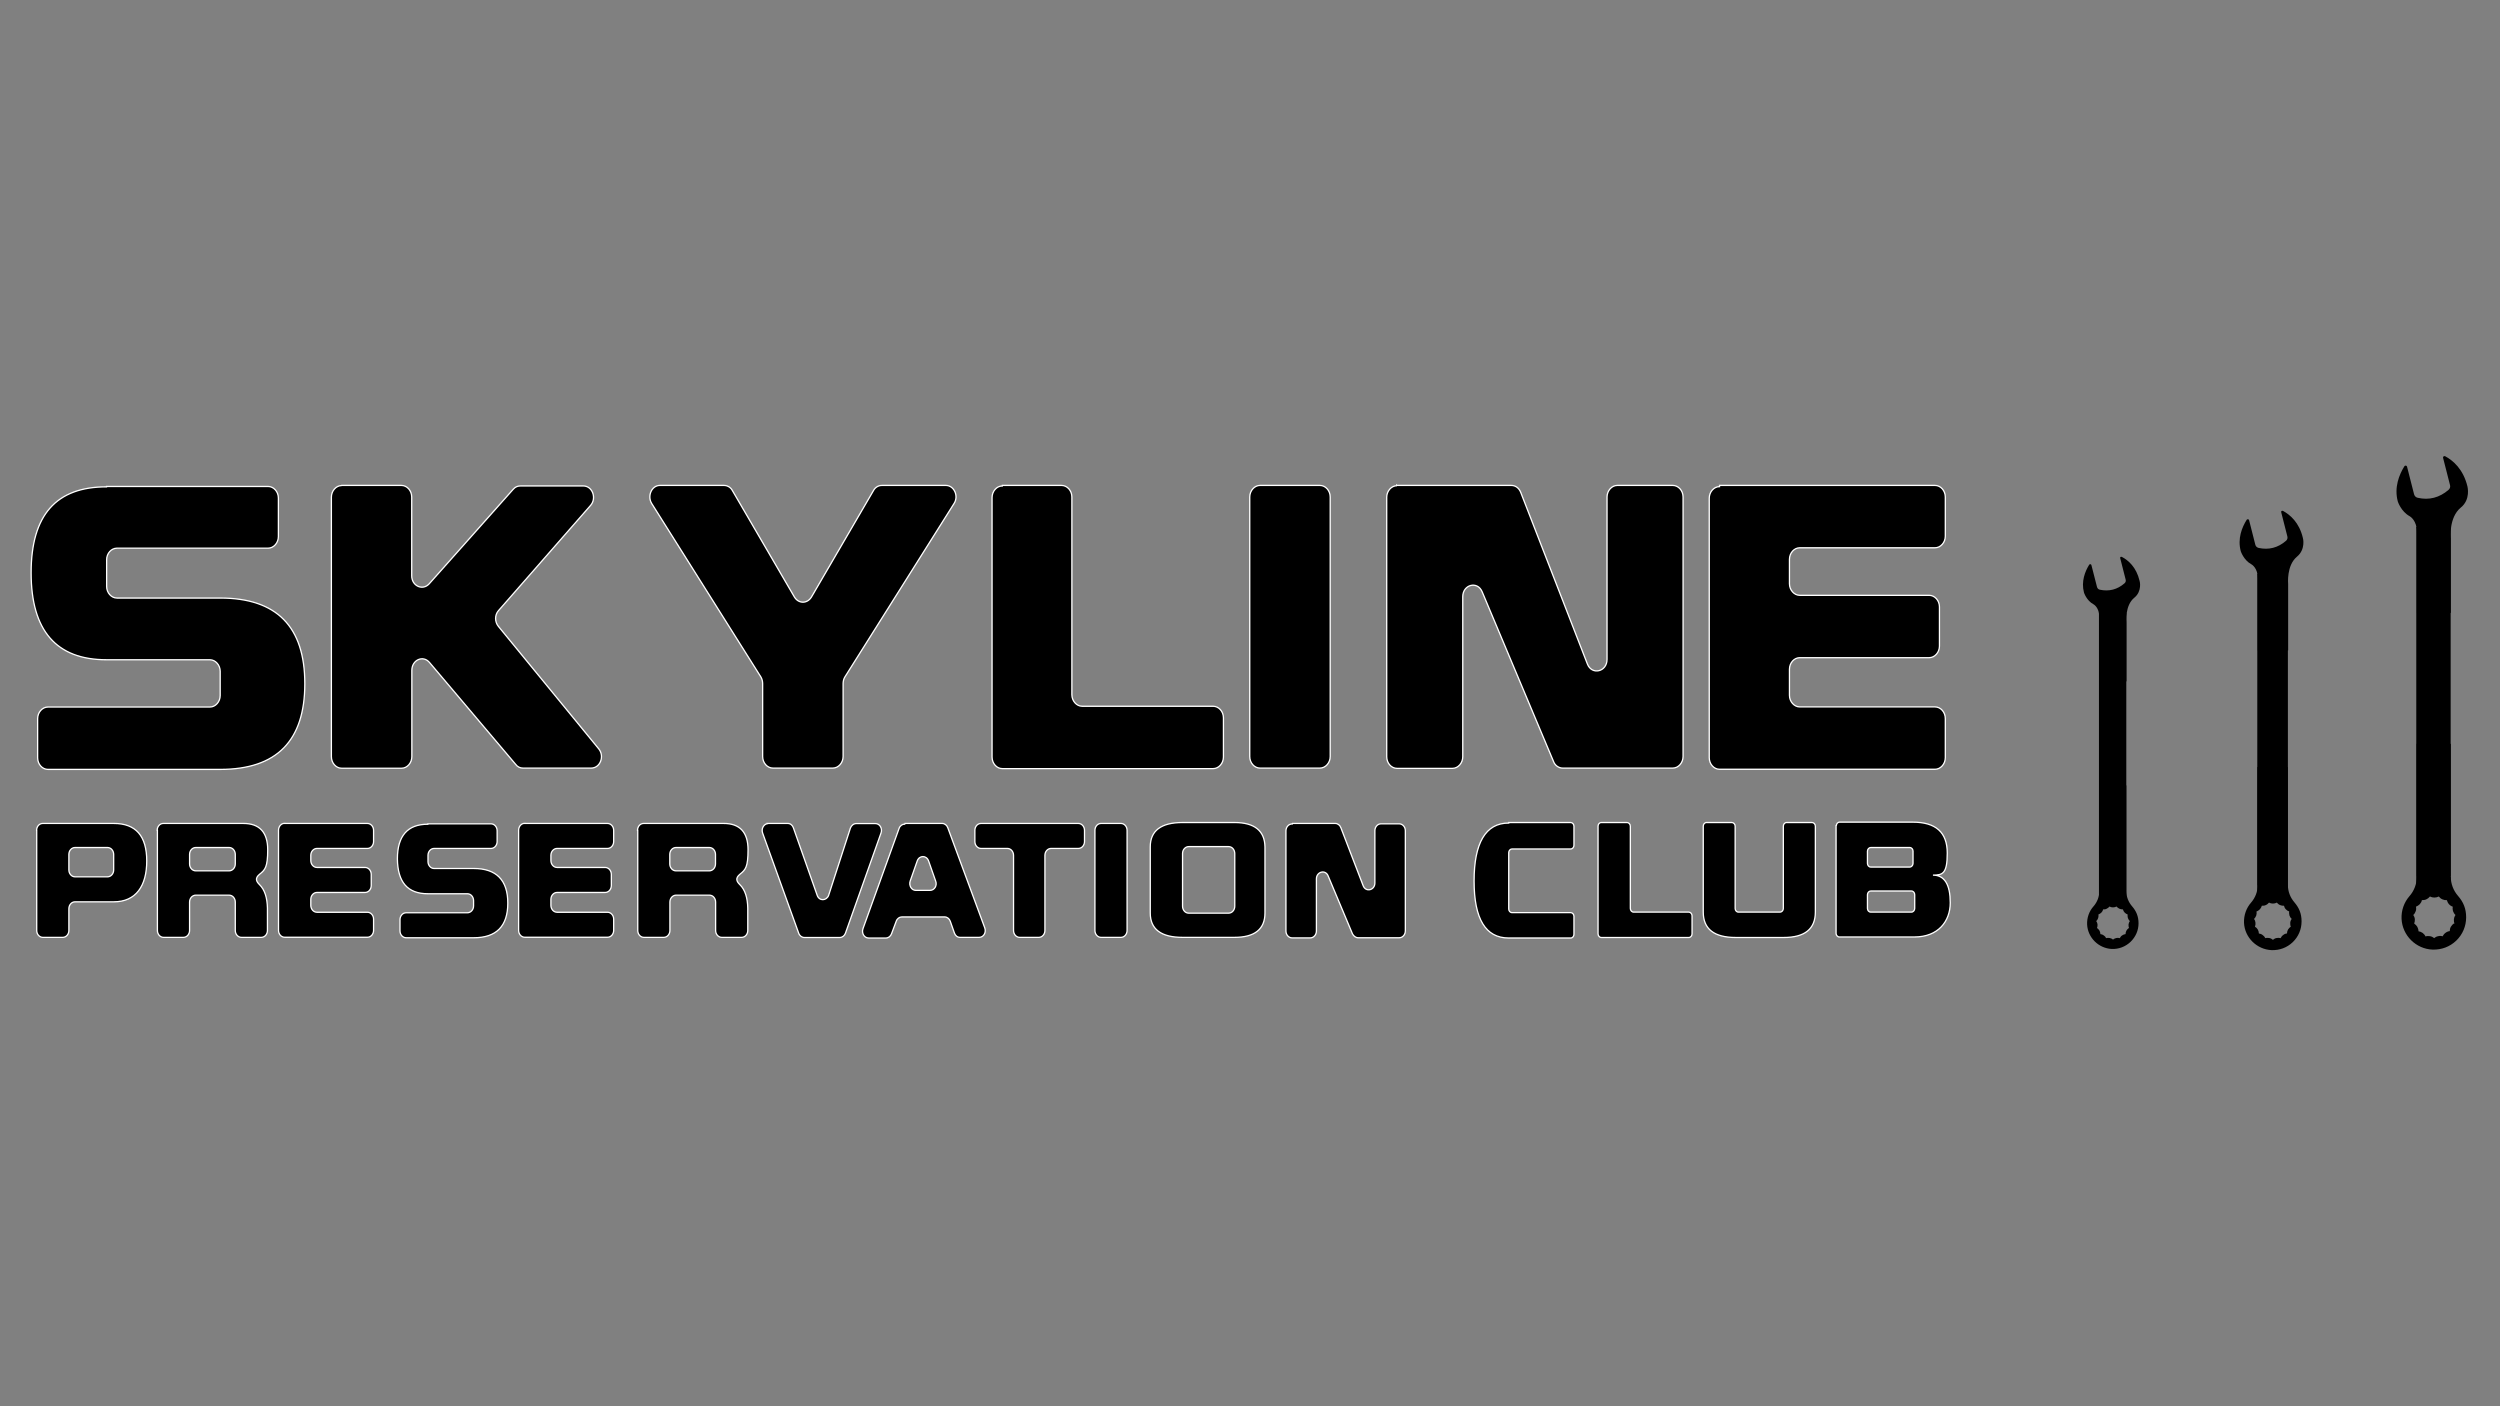 <svg viewBox="0 0 1920 1080" version="1.1" xmlns="http://www.w3.org/2000/svg" id="Layer_1">
  
  <rect x="0" y="0" width="1920" height="1080" fill="#808080" stroke="none"/>
  
  <defs>
    <style>
      .st0 {
        stroke: #fff;
        stroke-miterlimit: 10;
      }
    </style>
  </defs>
  <g>
    <path d="M81.9,373.6h124c4.3,0,7.9,4,7.9,8.9v29.6c0,4.8-3.6,8.9-7.9,8.9h-116.1c-4.3,0-7.9,4-7.9,8.9v20.5c0,4.8,3.6,8.9,7.9,8.9h79.4c43.3,0,64.9,22,64.9,65.8,0,43.8-21.6,65.8-64.9,65.8H36.8c-4.3,0-7.9-4-7.9-8.9v-30.1c0-4.8,3.6-8.9,7.9-8.9h124.4c4.3,0,7.9-4,7.9-8.9v-18.5c0-4.8-3.6-8.9-7.9-8.9h-79.4c-38.5,0-57.9-22.3-57.9-66.8,0-44.5,19.4-66,57.9-66h0v-.3s0,0,0,0Z" class="st0"></path>
    <path d="M262.3,372.8h46c4.3,0,7.9,4,7.9,8.9v60.5c0,7.8,8.3,11.6,13.3,6.3l64.7-72.8c1.6-1.8,3.4-2.5,5.6-2.5h48.2c7,0,10.4,9.4,5.6,14.9l-70.8,80.9c-2.9,3.3-2.9,8.6,0,12.1l77.1,94.1c4.5,5.6,1.1,14.7-5.9,14.7h-52.3c-2.3,0-4.3-1-5.6-2.8l-66.3-78.4c-5-5.8-13.5-1.8-13.5,6.1v66.3c0,4.8-3.6,8.9-7.9,8.9h-46c-4.3,0-7.9-4-7.9-8.9v-199.3c0-4.8,3.6-8.9,7.9-8.9h-.2Z" class="st0"></path>
    <path d="M506.9,372.8h49.1c2.7,0,5.2,1.5,6.5,4l47.6,81.7c3.2,5.3,9.9,5.3,13.1,0l47.6-81.7c1.3-2.5,3.8-4,6.5-4h49.1c6.3,0,10.1,8.1,6.3,13.9l-83.9,133.3c-.9,1.5-1.3,3.3-1.3,5.1v55.9c0,4.8-3.6,8.9-7.9,8.9h-46c-4.3,0-7.9-4-7.9-8.9v-55.9c0-1.8-.4-3.5-1.3-5.1l-83.9-133.3c-3.6-5.8,0-13.9,6.3-13.9h0Z" class="st0"></path>
    <path d="M769.8,372.8h45.5c4.3,0,7.9,4,7.9,8.9v151.8c0,4.8,3.6,8.9,7.9,8.9h100.6c4.3,0,7.9,4,7.9,8.9v30.1c0,4.8-3.6,8.9-7.9,8.9h-161.9c-4.3,0-7.9-4-7.9-8.9v-199.3c0-4.8,3.6-8.9,7.9-8.9h0v-.3s0,0,0,0Z" class="st0"></path>
    <path d="M967.7,372.8h46c4.3,0,7.9,4,7.9,8.9v199.3c0,4.8-3.6,8.9-7.9,8.9h-46c-4.3,0-7.9-4-7.9-8.9v-199.3c0-4.8,3.6-8.9,7.9-8.9Z" class="st0"></path>
    <path d="M1072.8,372.8h87.9c3.2,0,5.9,2,7.2,5.3l51.2,131.8c3.4,8.9,15.1,6.1,15.1-3.5v-124.7c0-4.8,3.6-8.9,7.9-8.9h42.6c4.3,0,7.9,4,7.9,8.9v199.3c0,4.8-3.6,8.9-7.9,8.9h-84.6c-2.9,0-5.9-2-7-5.1l-54.8-130.3c-3.6-8.6-14.9-5.6-14.9,3.8v122.9c0,4.8-3.6,8.9-7.9,8.9h-42.6c-4.3,0-7.9-4-7.9-8.9v-199.3c0-4.8,3.6-8.9,7.9-8.9h-.2v-.3h0Z" class="st0"></path>
    <path d="M1320.6,372.8h165.5c4.3,0,7.9,4,7.9,8.9v30.1c0,4.8-3.6,8.9-7.9,8.9h-103.9c-4.3,0-7.9,4-7.9,8.9v18.7c0,4.8,3.6,8.9,7.9,8.9h99.4c4.3,0,7.9,4,7.9,8.9v30.1c0,4.8-3.6,8.9-7.9,8.9h-99.4c-4.3,0-7.9,4-7.9,8.9v20c0,4.8,3.6,8.9,7.9,8.9h103.9c4.3,0,7.9,4,7.9,8.9v30.1c0,4.8-3.6,8.9-7.9,8.9h-165.5c-4.3,0-7.9-4-7.9-8.9v-199.3c0-4.8,3.6-8.9,7.9-8.9v-.5h0Z" class="st0"></path>
  </g>
  <g>
    <g>
      <path d="M28.1,637.7c0-2.8,2-5.3,4.7-5.3h54.6c16.9,0,25.3,9.6,25.3,28.8,0,19.2-8.3,31.4-25.3,31.4h-29.8c-2.5,0-4.7,2.3-4.7,5.3v16.7c0,2.8-2,5.3-4.7,5.3h-15.3c-2.5,0-4.7-2.3-4.7-5.3v-76.9h0,0ZM52.9,656.2v11.9c0,2.8,2,5.3,4.7,5.3h25c2.5,0,4.7-2.3,4.7-5.3v-11.9c0-2.8-2-5.3-4.7-5.3h-25c-2.5,0-4.7,2.3-4.7,5.3Z" class="st0"></path>
      <path d="M120.7,637.7c0-2.8,2-5.3,4.7-5.3h61.5c12.4,0,18.7,6.8,18.7,20.2,0,13.4-2,15.4-6.1,18.7-4.1,3.3-2.5,5.8-.2,8.1,4.1,4,5.9,10.1,6.1,18v17.2c0,2.8-2,5.3-4.7,5.3h-15.3c-2.5,0-4.7-2.3-4.7-5.3v-21.8c0-2.8-2-5.3-4.7-5.3h-25.7c-2.5,0-4.7,2.3-4.7,5.3v21.8c0,2.8-2,5.3-4.7,5.3h-15.3c-2.5,0-4.7-2.3-4.7-5.3v-76.9h0,0ZM145.6,656.2v7.3c0,2.8,2,5.3,4.7,5.3h25.7c2.5,0,4.7-2.3,4.7-5.3v-7.3c0-2.8-2-5.3-4.7-5.3h-25.7c-2.5,0-4.7,2.3-4.7,5.3Z" class="st0"></path>
      <path d="M218.6,632.4h63.6c2.5,0,4.7,2.3,4.7,5.3v8.6c0,2.8-2,5.3-4.7,5.3h-38.8c-2.5,0-4.7,2.3-4.7,5.3v4c0,2.8,2,5.3,4.7,5.3h37c2.5,0,4.7,2.3,4.7,5.3v8.6c0,2.8-2,5.3-4.7,5.3h-37c-2.5,0-4.7,2.3-4.7,5.3v4.6c0,2.8,2,5.3,4.7,5.3h38.8c2.5,0,4.7,2.3,4.7,5.3v8.6c0,2.8-2,5.3-4.7,5.3h-63.6c-2.5,0-4.7-2.3-4.7-5.3v-76.9c0-2.8,2-5.3,4.7-5.3h0Z" class="st0"></path>
      <path d="M328.6,632.7h48.5c2.5,0,4.7,2.3,4.7,5.3v8.3c0,2.8-2,5.3-4.7,5.3h-43.7c-2.5,0-4.7,2.3-4.7,5.3v4.8c0,2.8,2,5.3,4.7,5.3h30.4c17.4,0,26.2,8.9,26.2,26.6,0,17.7-8.8,26.6-26.2,26.6h-51.9c-2.5,0-4.7-2.3-4.7-5.3v-8.6c0-2.8,2-5.3,4.7-5.3h47.1c2.5,0,4.7-2.3,4.7-5.3v-4c0-2.8-2-5.3-4.7-5.3h-30.4c-15.6,0-23.2-8.9-23.4-26.8,0-17.7,7.9-26.6,23.4-26.6h0v-.3s0,0,0,0Z" class="st0"></path>
      <path d="M403,632.4h63.6c2.5,0,4.7,2.3,4.7,5.3v8.6c0,2.8-2,5.3-4.7,5.3h-38.8c-2.5,0-4.7,2.3-4.7,5.3v4c0,2.8,2,5.3,4.7,5.3h37c2.5,0,4.7,2.3,4.7,5.3v8.6c0,2.8-2,5.3-4.7,5.3h-37c-2.5,0-4.7,2.3-4.7,5.3v4.6c0,2.8,2,5.3,4.7,5.3h38.8c2.5,0,4.7,2.3,4.7,5.3v8.6c0,2.8-2,5.3-4.7,5.3h-63.6c-2.5,0-4.7-2.3-4.7-5.3v-76.9c0-2.8,2-5.3,4.7-5.3h0Z" class="st0"></path>
      <path d="M489.6,637.7c0-2.8,2-5.3,4.7-5.3h61.5c12.4,0,18.7,6.8,18.7,20.2,0,13.4-2,15.4-6.1,18.7-4.1,3.3-2.5,5.8-.2,8.1,4.1,4,5.9,10.1,6.1,18v17.2c0,2.8-2,5.3-4.7,5.3h-15.3c-2.5,0-4.7-2.3-4.7-5.3v-21.8c0-2.8-2-5.3-4.7-5.3h-25.7c-2.5,0-4.7,2.3-4.7,5.3v21.8c0,2.8-2,5.3-4.7,5.3h-15.3c-2.5,0-4.7-2.3-4.7-5.3v-76.9h0,0ZM514.4,656.2v7.3c0,2.8,2,5.3,4.7,5.3h25.7c2.5,0,4.7-2.3,4.7-5.3v-7.3c0-2.8-2-5.3-4.7-5.3h-25.7c-2.5,0-4.7,2.3-4.7,5.3Z" class="st0"></path>
      <path d="M589.7,632.4h15.3c2,0,3.6,1.3,4.3,3.3l18.3,51.9c1.6,4.6,7.2,4.3,8.8,0l16.7-51.6c.7-2,2.5-3.5,4.5-3.5h14.7c3.4,0,5.6,3.8,4.3,7.3l-27.3,76.9c-.7,2-2.5,3.3-4.3,3.3h-27.3c-1.8,0-3.6-1.3-4.3-3.3l-27.7-76.9c-1.3-3.5,1.1-7.3,4.3-7.3h-.2s0,0,0,0Z" class="st0"></path>
      <path d="M694.7,632.4h28.9c1.8,0,3.6,1.3,4.3,3.3l28.4,76.9c1.3,3.5-.9,7.3-4.3,7.3h-14.7c-2,0-3.6-1.3-4.3-3.3l-3.2-9.1c-.7-2-2.5-3.3-4.3-3.3h-32.9c-1.8,0-3.6,1.3-4.3,3.3l-3.6,9.6c-.7,2-2.5,3.3-4.3,3.3h-13.3c-3.4,0-5.6-3.8-4.3-7.3l27.7-76.9c.7-2,2.5-3.3,4.3-3.3v-.5s-.2,0-.2,0h0ZM704.4,661.3l-5.4,15.4c-1.1,3.5,1.1,7.1,4.3,7.1h11c3.4,0,5.6-3.8,4.3-7.1l-5.4-15.4c-1.6-4.6-7.2-4.6-8.8,0h0Z" class="st0"></path>
      <path d="M753.6,632.4h74.6c2.5,0,4.7,2.3,4.7,5.3v8.6c0,2.8-2,5.3-4.7,5.3h-21c-2.5,0-4.7,2.3-4.7,5.3v57.7c0,2.8-2,5.3-4.7,5.3h-14.7c-2.5,0-4.7-2.3-4.7-5.3v-57.7c0-2.8-2-5.3-4.7-5.3h-20.3c-2.5,0-4.7-2.3-4.7-5.3v-8.6c0-2.8,2-5.3,4.7-5.3h.2s0,0,0,0Z" class="st0"></path>
      <path d="M845.6,632.4h15.3c2.5,0,4.7,2.3,4.7,5.3v76.9c0,2.8-2,5.3-4.7,5.3h-15.3c-2.5,0-4.7-2.3-4.7-5.3v-76.9c0-2.8,2-5.3,4.7-5.3Z" class="st0"></path>
      <path d="M908.2,631.7h39.9c15.3,0,23.2,6.3,23.4,18.7v50.8c0,12.4-7.9,18.7-23.4,18.7h-39.9c-16.5,0-24.8-6.3-24.8-18.7v-50.8c0-12.4,8.3-18.7,24.8-18.7h0ZM908.2,655.5v40.5c0,2.8,2,5.3,4.7,5.3h30.7c2.5,0,4.7-2.3,4.7-5.3v-40.5c0-2.8-2-5.3-4.7-5.3h-30.7c-2.5,0-4.7,2.3-4.7,5.3h0Z" class="st0"></path>
      <path d="M992.6,632.4h32.9c1.8,0,3.6,1.3,4.3,3.3l17.1,44.5c2,5.3,9,3.5,9-2v-40.2c0-2.8,2-5.3,4.7-5.3h14c2.5,0,4.7,2.3,4.7,5.3v76.9c0,2.8-2,5.3-4.7,5.3h-31.6c-1.8,0-3.4-1.3-4.3-3l-18.7-44.5c-2-5.1-9-3.3-9,2.3v40c0,2.8-2,5.3-4.7,5.3h-14c-2.5,0-4.7-2.3-4.7-5.3v-76.9c0-2.8,2-5.3,4.7-5.3h.2s0-.3,0-.3h0Z" class="st0"></path>
    </g>
    <g>
      <path d="M1158.7,631.7h47.6c1.3,0,2.5,1.3,2.5,2.8v14.7c0,1.5-1.1,2.8-2.5,2.8h-45.1c-1.3,0-2.5,1.3-2.5,2.8v43.3c0,1.5,1.1,2.8,2.5,2.8h45.1c1.3,0,2.5,1.3,2.5,2.8v13.9c0,1.5-1.1,2.8-2.5,2.8h-47.6c-17.8,0-26.6-14.7-26.6-43.8,0-29.1,8.8-44.5,26.6-44.5h0v-.3s0,0,0,0Z" class="st0"></path>
      <path d="M1229.5,631.7h20.1c1.3,0,2.5,1.3,2.5,2.8v63.2c0,1.5,1.1,2.8,2.5,2.8h42.4c1.3,0,2.5,1.3,2.5,2.8v13.9c0,1.5-1.1,2.8-2.5,2.8h-67.2c-1.3,0-2.5-1.3-2.5-2.8v-82.7c0-1.5,1.1-2.8,2.5-2.8h-.2s0,0,0,0Z" class="st0"></path>
      <path d="M1310,631.7h20.1c1.3,0,2.5,1.3,2.5,2.8v63.2c0,1.5,1.1,2.8,2.5,2.8h32c1.3,0,2.5-1.3,2.5-2.8v-63.2c0-1.5,1.1-2.8,2.5-2.8h19.6c1.3,0,2.5,1.3,2.5,2.8v66c0,12.9-8.1,19.5-24.3,19.5h-36.8c-16.7,0-25-6.6-25-19.5v-66c0-1.5,1.1-2.8,2.5-2.8h-.4s0,0,0,0Z" class="st0"></path>
      <path d="M1410.3,634.2c0-1.5,1.1-2.8,2.5-2.8h56.1c17.8,0,26.6,7.8,26.6,23.8,0,15.9-3.6,16.9-11,16.9,8.8,0,13.3,7.1,13.3,21.2,0,14.2-9.2,26.3-27.5,26.3h-57.7c-1.3,0-2.5-1.3-2.5-2.8v-82.7h.2s0,0,0,0ZM1434.2,653.7v9.4c0,1.5,1.1,2.8,2.5,2.8h30c1.3,0,2.5-1.3,2.5-2.8v-9.4c0-1.5-1.1-2.8-2.5-2.8h-30c-1.3,0-2.5,1.3-2.5,2.8ZM1434.2,687.1v10.6c0,1.5,1.1,2.8,2.5,2.8h31.3c1.3,0,2.5-1.3,2.5-2.8v-10.6c0-1.5-1.1-2.8-2.5-2.8h-31.3c-1.3,0-2.5,1.3-2.5,2.8Z" class="st0"></path>
    </g>
  </g>
  <g>
    <path d="M1623.7,475.1c-3.2-.6-6,1.8-6,4.8v43.4h9.9v-43.3c0-2.4-1.6-4.5-4-4.9Z"></path>
    <rect height="14.9" width="9.9" y="523.3" x="1617.8"></rect>
    <path d="M1633,684.2h-20.7c0,4.4-1.6,8.6-4.5,11.9-3.4,3.8-5.1,8.8-4.9,13.9.5,10.1,8.8,18.3,18.9,18.8,5.4.2,10.5-1.7,14.5-5.5,3.9-3.8,6.1-8.8,6.1-14.2s-1.8-9.4-4.9-13c-2.9-3.3-4.5-7.5-4.5-11.8ZM1635,712.7c-.8.5-1.4,1.2-1.9,2-.4.8-.7,1.7-.7,2.7-.9.1-1.8.4-2.6,1-.8.5-1.4,1.3-1.8,2.1-.9-.3-1.9-.3-2.7-.1-.9.2-1.8.6-2.5,1.2-.7-.6-1.5-1-2.5-1.2-.4,0-.8-.1-1.2-.1-.6,0-1.1,0-1.6.2-.4-.9-1-1.6-1.8-2.1-.8-.6-1.6-.9-2.6-1,0-.9-.3-1.9-.7-2.7-.5-.8-1.2-1.5-1.9-2,.3-.9.5-1.8.4-2.7-.1-.9-.4-1.8-1-2.6.7-.7,1.2-1.4,1.5-2.4.3-.9.3-1.9.2-2.7.9-.3,1.7-.9,2.3-1.5.7-.7,1.1-1.5,1.3-2.4.9,0,1.9,0,2.7-.5.9-.4,1.6-1,2.2-1.7,1.6.9,3.7.9,5.4,0,.6.7,1.3,1.3,2.2,1.7.9.4,1.8.5,2.7.5.2.9.7,1.8,1.3,2.4.7.7,1.4,1.2,2.3,1.5h0c-.1.9,0,1.9.2,2.7.3.9.8,1.7,1.5,2.4-.5.8-.9,1.6-1,2.6,0,.9,0,1.9.4,2.7Z"></path>
    <path d="M1633,603.2h-5.3v73.1c0,2.4-1.6,4.5-4,4.9-3.2.6-6-1.8-6-4.8v-73.2h-5.5v81s20.8,0,20.8,0v-81Z"></path>
    <path d="M1617.8,479.9c0-3,2.8-5.5,6-4.8,2.3.5,4,2.6,4,4.9v43.3h5.3v-45.4c0-.4-1.3-12.9,6.1-18.9h0c6.1-5,4.1-12.8,4-12.9-2.5-10.6-8.8-15.9-13.6-18.4-.4-.2-.8,0-1,0-.1.1-.4.4-.3.9l4.2,16.5c.3,1,0,2.2-.9,2.9-5.5,4.8-11.9,6.4-18.9,4.9-1.1-.2-1.9-1-2.2-2.1l-4.3-16.8c-.1-.5-.6-.6-.7-.7,0,0,0,0-.2,0-.2,0-.5,0-.8.4-3.1,5-6.3,12.8-4,21.4,0,0,1.9,6.1,7.3,9,.2.1,4.5,2.5,4.4,9.8v49.3h5.5v-43.4Z"></path>
    <path d="M1746.7,445.5c-3.6-.7-6.7,2-6.7,5.4v48.6h11.1v-48.5c0-2.7-1.8-5-4.5-5.5Z"></path>
    <rect height="16.7" width="11.1" y="499.5" x="1740.1"></rect>
    <path d="M1757.1,679.8h-23.2c0,4.9-1.8,9.6-5,13.3-3.8,4.3-5.7,9.9-5.5,15.6.5,11.3,9.8,20.5,21.2,21,6.1.2,11.8-1.9,16.2-6.1,4.4-4.2,6.8-9.9,6.8-16s-2-10.5-5.5-14.6c-3.2-3.7-5-8.4-5-13.3ZM1759.4,711.7c-.9.5-1.6,1.3-2.2,2.2-.5.9-.8,2-.8,3-1.1.1-2.1.5-2.9,1.2-.9.6-1.5,1.4-2,2.4-1-.3-2.1-.3-3.1-.1-1.1.2-2,.7-2.8,1.4-.8-.7-1.7-1.2-2.8-1.4-.4,0-.9-.1-1.3-.1-.7,0-1.2,0-1.8.2-.4-1-1.1-1.8-2-2.4-.9-.7-1.8-1-2.9-1.2,0-1.1-.3-2.1-.8-3-.5-.9-1.3-1.7-2.2-2.2.4-1,.5-2.1.4-3.1-.1-1.1-.5-2.1-1.1-2.9.8-.7,1.3-1.6,1.7-2.6.3-1,.4-2.1.2-3.1,1-.3,1.9-1,2.6-1.7.7-.8,1.2-1.7,1.5-2.7,1,0,2.1,0,3-.5,1-.4,1.8-1.1,2.5-1.9,1.8,1,4.2,1,6,0,.7.8,1.5,1.5,2.5,1.9,1,.4,2,.6,3,.5.2,1,.7,2,1.4,2.7.7.8,1.6,1.4,2.6,1.7h0c-.2,1,0,2.1.2,3.1.3,1,.9,1.9,1.7,2.6-.6.9-1,1.8-1.1,2.9,0,1.1,0,2.1.4,3.1Z"></path>
    <path d="M1757.1,589.1h-6v81.9c0,2.7-1.8,5-4.5,5.5-3.6.7-6.7-2-6.7-5.4v-82h-6.2v90.8s23.3,0,23.3,0v-90.8Z"></path>
    <path d="M1740.1,450.9c0-3.4,3.1-6.1,6.7-5.4,2.6.5,4.5,2.9,4.5,5.5v48.5h6v-50.8c0-.4-1.4-14.4,6.8-21.2h0c6.8-5.6,4.6-14.3,4.5-14.4-2.8-11.9-9.9-17.8-15.2-20.7-.5-.3-.9,0-1.1,0-.2.1-.5.5-.3,1.1l4.7,18.5c.3,1.2,0,2.4-1,3.3-6.2,5.4-13.3,7.2-21.1,5.5-1.2-.3-2.2-1.2-2.5-2.4l-4.8-18.9c-.2-.6-.7-.7-.8-.7,0,0,0,0-.2,0-.2,0-.6,0-.9.5-3.5,5.6-7.1,14.3-4.5,24,0,0,2.2,6.9,8.2,10.1.2.1,5,2.8,4.9,11v55.2h6.2v-48.6Z"></path>
    <path d="M1870.5,410c-4-.8-7.5,2.3-7.5,6.1v54.6h12.5v-54.5c0-3-2.1-5.7-5-6.2Z"></path>
    <rect height="18.8" width="12.5" y="470.7" x="1863"></rect>
    <path d="M1882.2,673.3h-26.1c0,5.5-2,10.8-5.6,14.9-4.2,4.8-6.4,11.1-6.1,17.5.6,12.7,11,23.1,23.8,23.6,6.9.2,13.3-2.2,18.2-6.9,4.9-4.7,7.6-11.1,7.6-17.9s-2.2-11.8-6.2-16.4c-3.6-4.1-5.6-9.4-5.6-14.9ZM1884.7,709.2c-1,.6-1.8,1.5-2.4,2.5-.6,1-.9,2.2-.9,3.4-1.2.1-2.3.6-3.2,1.3-1,.7-1.7,1.6-2.3,2.7-1.1-.4-2.3-.4-3.4-.1-1.2.2-2.3.8-3.1,1.5-.9-.8-1.9-1.3-3.1-1.5-.5-.1-1-.1-1.5-.1-.7,0-1.4,0-2,.3-.5-1.1-1.3-2-2.2-2.7-1-.7-2.1-1.1-3.2-1.3,0-1.2-.4-2.4-.9-3.4-.6-1-1.5-1.9-2.4-2.5.4-1.1.6-2.3.5-3.4-.1-1.2-.6-2.3-1.2-3.2.9-.8,1.5-1.8,1.9-3,.4-1.1.4-2.3.2-3.4,1.1-.4,2.1-1.1,2.9-1.9.8-.9,1.4-1.9,1.6-3.1,1.1,0,2.4-.1,3.4-.6,1.1-.5,2-1.2,2.8-2.2,2.1,1.1,4.7,1.1,6.8,0,.7.9,1.6,1.7,2.8,2.2,1.1.5,2.3.7,3.4.6.3,1.1.8,2.2,1.6,3.1.8.9,1.8,1.6,2.9,1.9h0c-.2,1.1-.1,2.3.2,3.4.4,1.1,1,2.2,1.9,3-.7,1-1.1,2.1-1.2,3.2-.1,1.2,0,2.4.5,3.4Z"></path>
    <path d="M1863,416.1c0-3.8,3.5-6.9,7.5-6.1,2.9.6,5,3.2,5,6.2v54.5h6.7v-57.1c-.1-.4-1.6-16.2,7.7-23.8h0c7.7-6.2,5.1-16.1,5.1-16.2-3.2-13.3-11.1-20-17.1-23.2-.6-.3-1,0-1.2.1-.2.1-.6.5-.4,1.2l5.3,20.8c.4,1.3,0,2.7-1.1,3.7-7,6-14.9,8.1-23.7,6.1-1.4-.3-2.4-1.3-2.8-2.7l-5.4-21.2c-.2-.6-.7-.8-.9-.8,0,0-.1,0-.2,0-.2,0-.7.1-1,.6-3.9,6.3-7.9,16.1-5,26.9,0,0,2.4,7.7,9.2,11.4.2.1,5.6,3.2,5.5,12.4v62h7v-54.6Z"></path>
    <g>
      <path d="M1617.8,596.5c0,3,2.8,5.5,6,4.8,2.3-.5,4-2.6,4-4.9v-58.2h-9.9v58.3Z"></path>
      <rect height="222.6" width="21" y="470.8" x="1612"></rect>
      <path d="M1740.1,581.5c0,3.4,3.1,6.1,6.7,5.4,2.6-.5,4.5-2.9,4.5-5.5v-65.2h-11.1v65.3Z"></path>
      <rect height="248.7" width="23.5" y="440.8" x="1733.6"></rect>
      <path d="M1863,562.8c0,3.8,3.5,6.9,7.5,6.1,2.9-.6,5-3.2,5-6.2v-73.3h-12.5v73.4Z"></path>
      <path d="M1882.2,571.3h-6.7v92c0,3-2.1,5.7-5,6.2-4,.8-7.5-2.3-7.5-6.1v-92.2h-7v102s26.2,0,26.2,0v-102Z"></path>
      <rect height="280.9" width="26.4" y="404.7" x="1855.7"></rect>
    </g>
  </g>
</svg>